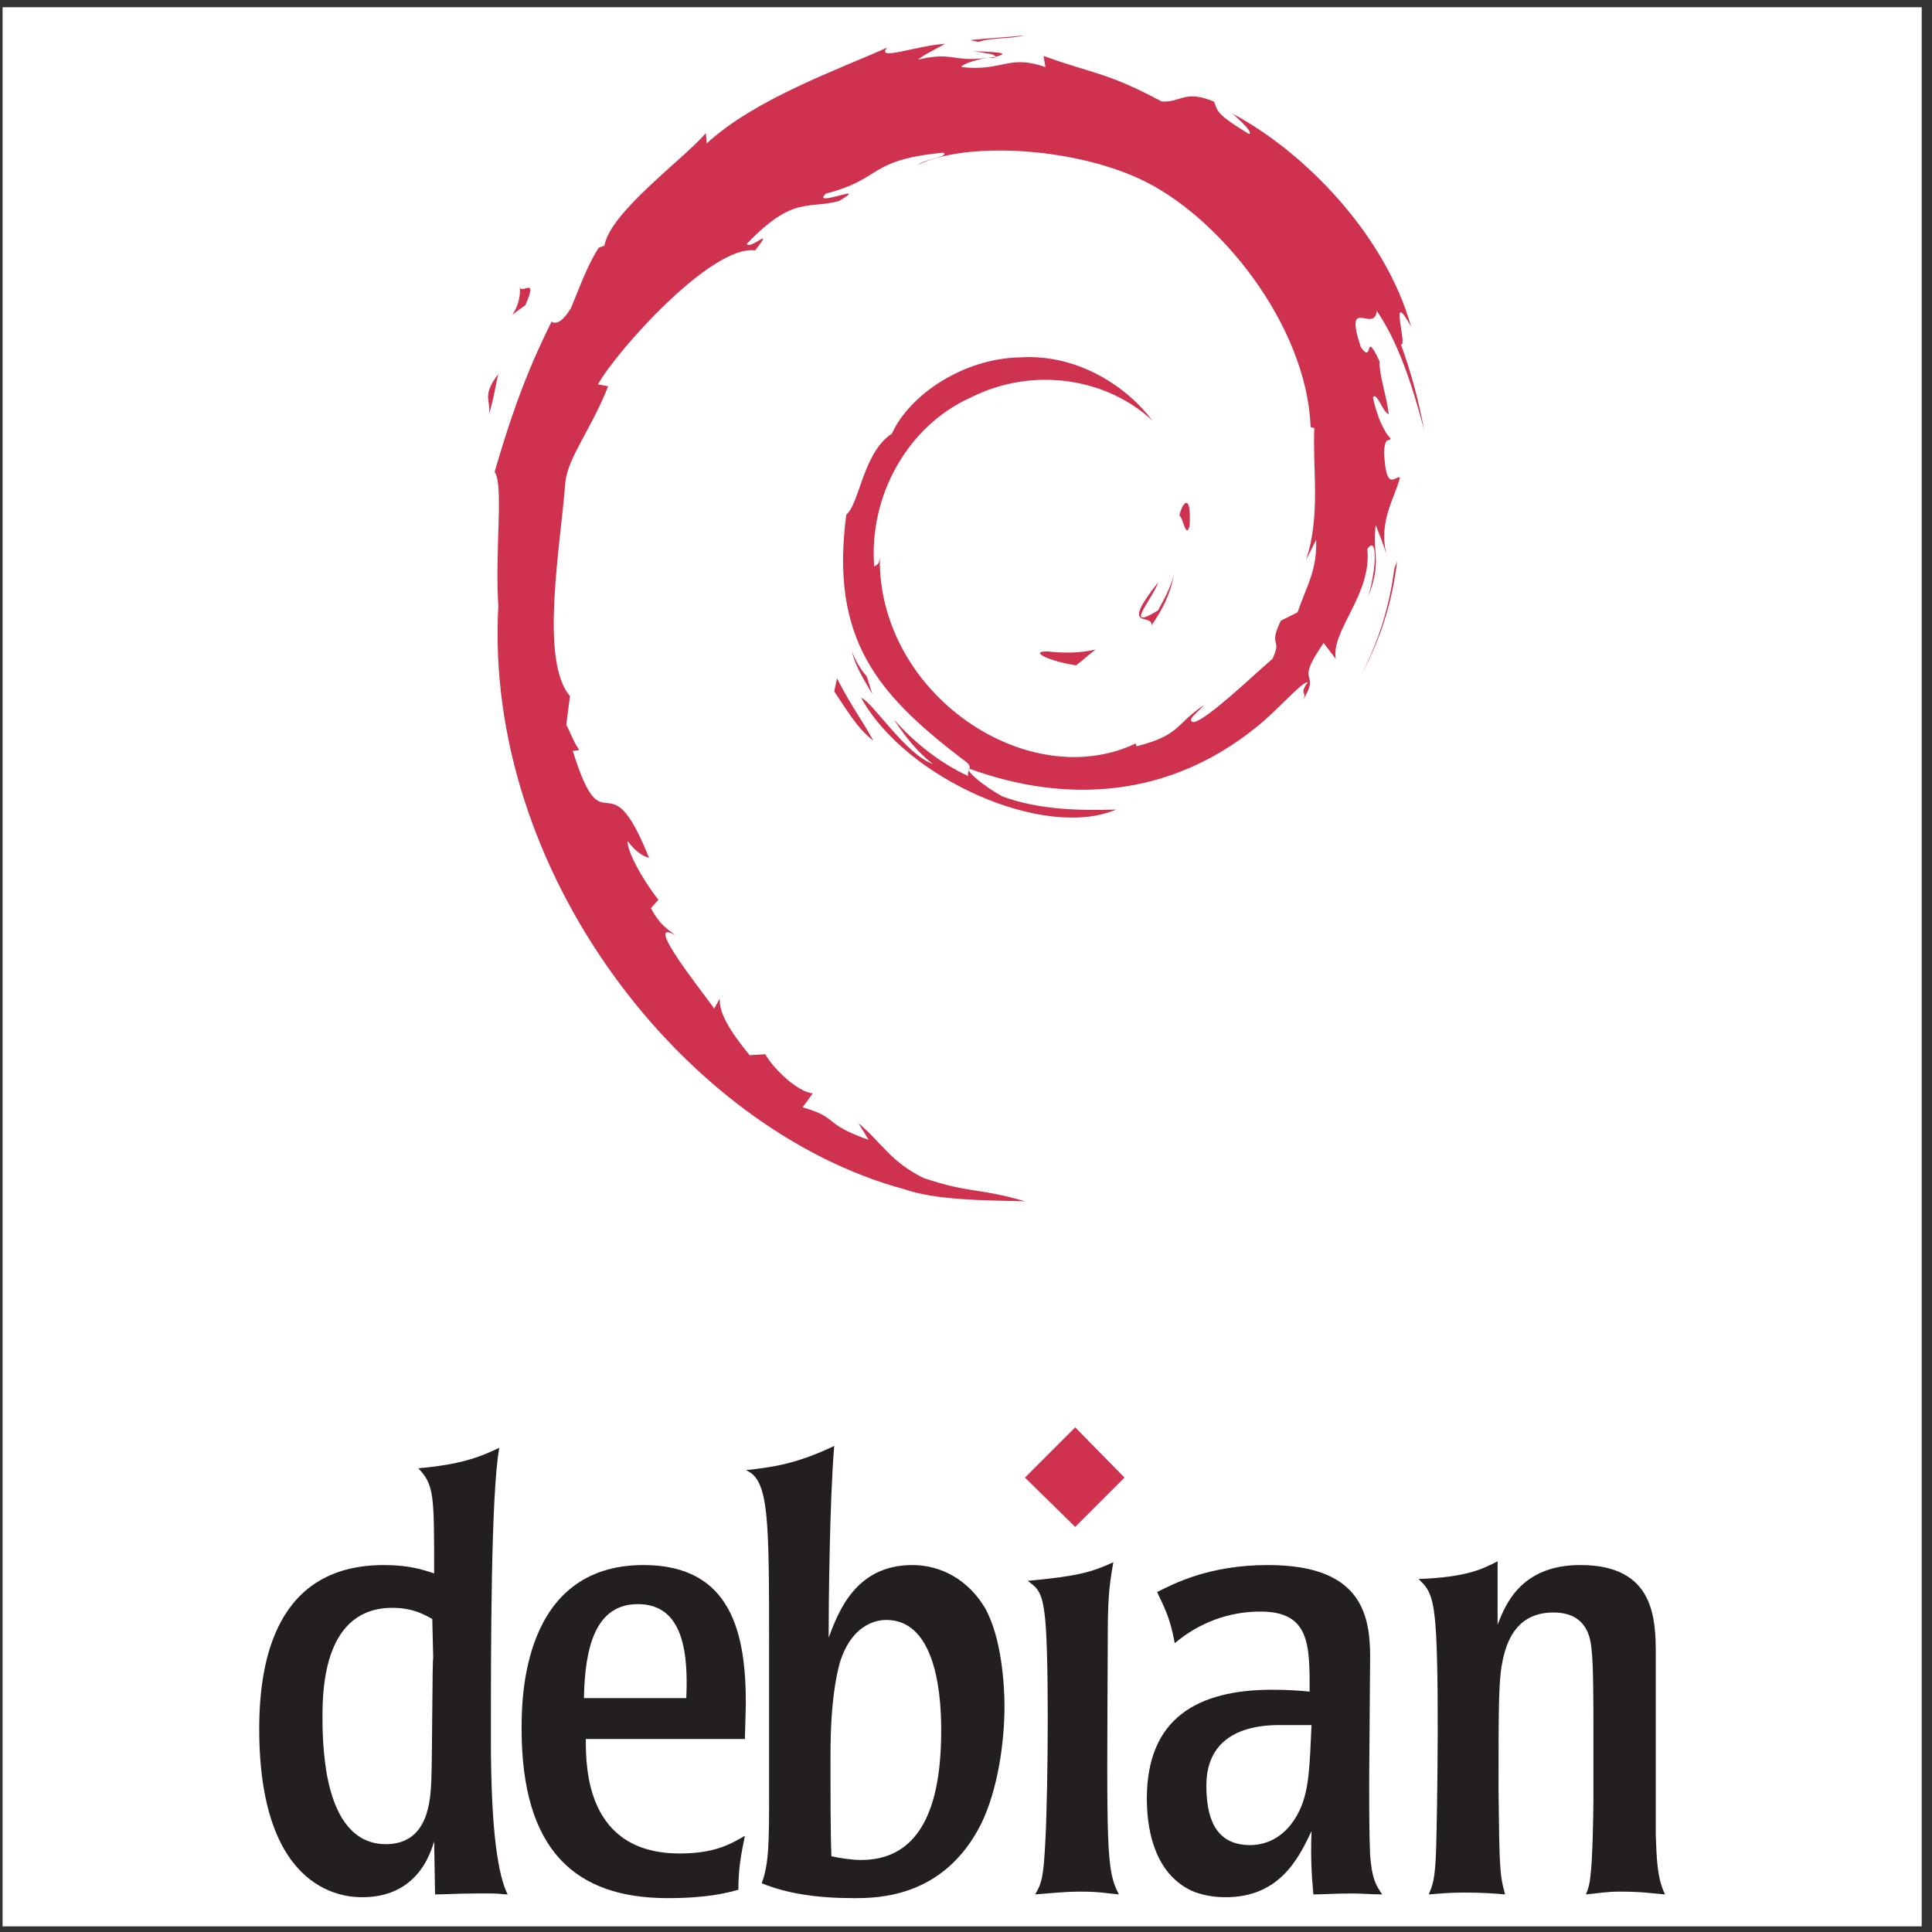 <?xml version="1.0" encoding="UTF-8" standalone="no"?>
<svg
   xmlns:dc="http://purl.org/dc/elements/1.1/"
   xmlns:cc="http://creativecommons.org/ns#"
   xmlns:rdf="http://www.w3.org/1999/02/22-rdf-syntax-ns#"
   xmlns:svg="http://www.w3.org/2000/svg"
   xmlns="http://www.w3.org/2000/svg"
   xmlns:sodipodi="http://sodipodi.sourceforge.net/DTD/sodipodi-0.dtd"
   xmlns:inkscape="http://www.inkscape.org/namespaces/inkscape"
   version="1.1"
   id="svg2"
   xml:space="preserve"
   width="258.667"
   height="258.667"
   viewBox="0 0 258.667 258.667"
   sodipodi:docname="debian.svg"
   inkscape:version="1.0.2 (e86c870879, 2021-01-15)"><rect x="0" y="0" width="258.667" height="258.667" fill="#333333" stroke="none"/><defs
     id="defs6" /><sodipodi:namedview
     pagecolor="#ffffff"
     bordercolor="#666666"
     borderopacity="1"
     objecttolerance="10"
     gridtolerance="10"
     guidetolerance="10"
     inkscape:pageopacity="0"
     inkscape:pageshadow="2"
     inkscape:window-width="1920"
     inkscape:window-height="1014"
     id="namedview4"
     showgrid="false"
     inkscape:zoom="3.2744847"
     inkscape:cx="129.33333"
     inkscape:cy="202.6273"
     inkscape:window-x="0"
     inkscape:window-y="21"
     inkscape:window-maximized="1"
     inkscape:current-layer="g12" /><g
     id="g10"
     inkscape:groupmode="layer"
     inkscape:label="ink_ext_XXXXXX"
     transform="matrix(1.333,0,0,-1.333,0,258.667)"><g
       id="g12"
       transform="scale(0.1)"><path
         d="M 2.598,1933.23 H 1930.16 V 5.668 H 2.598 V 1933.23"
         style="fill:#ffffff;fill-opacity:1;fill-rule:evenodd;stroke:none"
         id="path14" /><path
         d="m 1051.89,1286.24 c -19.63,0 3.74,-10.28 28.97,-14.01 7.47,5.6 13.08,11.21 19.62,15.88 -15.89,-3.73 -32.71,-3.73 -48.59,-1.87"
         style="fill:#cf324f;fill-opacity:1;fill-rule:evenodd;stroke:none"
         id="path16" /><path
         d="m 1156.55,1312.41 c 11.21,15.89 19.62,32.71 22.43,51.4 -2.81,-13.08 -9.35,-24.3 -15.89,-36.45 -36.45,-22.43 -3.74,14.02 0,28.04 -39.25,-49.53 -5.61,-29.91 -6.54,-42.99"
         style="fill:#cf324f;fill-opacity:1;fill-rule:evenodd;stroke:none"
         id="path18" /><path
         d="m 1194.86,1412.4 c 1.87,34.58 -7.47,23.37 -10.28,10.28 3.74,-1.87 6.55,-24.29 10.28,-10.28"
         style="fill:#cf324f;fill-opacity:1;fill-rule:evenodd;stroke:none"
         id="path20" /><path
         d="m 978.059,1889 c 11.214,-1.87 22.431,-2.8 21.492,-5.61 11.219,2.81 13.089,4.67 -21.492,5.61"
         style="fill:#cf324f;fill-opacity:1;fill-rule:evenodd;stroke:none"
         id="path22" /><path
         d="m 999.551,1883.39 -7.473,-0.94 h 6.543 z"
         style="fill:#cf324f;fill-opacity:1;fill-rule:evenodd;stroke:none"
         id="path24" /><path
         d="m 1321.96,1398.39 c 0.93,-30.84 -9.35,-45.8 -18.69,-72.9 l -16.82,-8.41 c -13.09,-27.1 1.86,-16.82 -8.41,-38.31 -21.5,-18.69 -64.49,-59.81 -78.5,-63.55 -10.29,0.94 6.53,12.15 9.34,16.82 -28.97,-19.62 -23.36,-29.9 -67.28,-41.11 l -0.94,2.8 c -108.4,-51.4 -258.855,49.53 -256.984,186.9 -0.938,-8.41 -2.805,-6.54 -5.61,-9.35 -5.605,70.09 32.711,141.11 97.192,170.08 63.542,31.78 137.372,18.69 182.222,-23.36 -24.29,32.71 -73.82,67.29 -132.7,63.55 -57.003,-0.94 -111.202,-37.39 -128.956,-76.63 -28.969,-18.69 -32.711,-71.03 -45.793,-81.3 -16.82,-126.16 32.707,-181.3 116.817,-245.78 13.082,-8.41 3.738,-10.28 5.605,-16.82 -28.035,13.09 -53.265,32.71 -74.762,57 11.215,-16.82 23.364,-32.7 39.25,-44.85 -27.101,9.35 -61.675,63.54 -71.957,66.35 44.856,-81.31 184.096,-142.98 256.056,-112.14 -33.65,-0.93 -75.7,-0.93 -114.01,13.08 -15.889,8.42 -37.382,25.24 -33.643,28.04 99.993,-36.45 201.853,-28.04 287.823,41.11 21.49,16.82 45.79,45.8 52.34,45.8 -10.28,-14.96 1.86,-7.48 -6.55,-20.57 22.43,34.58 -9.34,14.02 22.43,59.81 l 12.15,-15.88 c -4.67,28.97 36.44,64.48 31.77,110.27 9.35,14.01 10.28,-14.95 0.94,-47.66 14.01,36.44 3.73,42.05 7.47,71.96 3.74,-10.29 8.42,-20.56 11.22,-31.78 -9.35,35.51 8.41,58.88 13.08,79.44 -4.67,1.86 -14.02,-15.89 -15.88,25.23 0.93,17.75 5.6,9.34 6.53,14.02 -2.8,1.86 -12.14,14.95 -17.75,41.11 3.74,6.54 10.28,-15.88 15.89,-16.82 -2.81,21.5 -9.35,37.38 -9.35,53.27 -15.89,33.64 -5.61,-4.67 -18.69,14.01 -17.76,53.27 14.02,13.09 15.89,36.45 26.16,-37.38 41.12,-95.32 47.66,-119.61 -5.61,29.9 -13.09,57.93 -23.36,85.97 7.47,-3.74 -13.09,59.81 10.27,17.75 -25.23,90.65 -105.59,174.76 -179.42,214.01 9.35,-8.41 20.56,-18.69 16.82,-20.57 -37.38,22.43 -30.84,24.3 -35.51,32.71 -29.91,12.15 -31.77,-0.93 -52.33,0 -56.07,29.91 -67.29,27.1 -118.69,45.79 l 1.88,-11.21 c -37.38,13.09 -42.99,-4.67 -84.11,0 -1.867,1.87 13.086,7.48 26.168,9.34 -36.445,-4.67 -34.578,6.55 -70.09,-1.86 8.414,6.54 17.754,10.27 27.102,15.88 -28.969,-1.86 -70.086,-17.76 -57.938,-3.74 -47.66,-21.49 -132.703,-51.39 -181.297,-96.25 l -0.929,10.28 c -22.43,-26.17 -96.254,-79.43 -101.863,-113.07 l -5.606,-1.87 c -12.148,-18.69 -19.625,-41.12 -28.035,-60.75 -14.953,-25.23 -22.43,-9.34 -19.625,-14.01 -29.902,-59.81 -44.856,-109.34 -57.004,-150.46 9.344,-13.08 0,-81.3 3.738,-134.56 -14.953,-267.27 186.899,-526.126 407.442,-585.935 32.707,-11.214 80.367,-11.214 121.487,-12.148 -48.597,14.016 -54.202,7.473 -101.862,23.359 -33.641,16.825 -41.121,34.579 -65.414,55.137 l 10.277,-16.82 c -47.66,16.82 -28.035,21.492 -66.348,32.707 l 10.278,14.019 c -14.953,0.934 -40.184,25.231 -47.657,39.246 l -15.89,-0.933 c -20.555,25.23 -30.836,42.988 -29.903,57.004 l -5.605,-10.278 c -6.543,10.278 -73.828,93.452 -39.25,73.822 -6.543,5.61 -14.953,9.35 -24.297,27.1 l 7.477,8.41 c -16.821,21.5 -31.774,49.53 -30.84,58.88 9.344,-12.15 15.887,-14.95 21.492,-16.82 -42.051,105.59 -44.855,5.6 -76.629,107.46 l 6.543,0.94 c -5.605,7.47 -8.41,16.82 -13.086,25.23 l 3.742,28.97 c -30.84,35.51 -9.347,151.39 -4.672,214.93 2.801,25.23 26.164,53.27 42.985,96.25 l -10.278,1.88 c 19.622,34.57 114.008,140.17 157.926,134.56 20.563,26.17 -4.668,0 -8.41,6.54 46.727,48.6 60.746,34.58 92.52,42.99 33.64,19.63 -28.973,-7.48 -13.086,7.48 57.941,14.95 41.121,33.64 117.75,41.12 7.472,-3.74 -18.692,-6.55 -25.235,-12.15 48.598,23.36 153.262,17.75 222.412,-14.02 79.43,-36.45 168.21,-146.72 171.95,-249.51 l 3.74,-0.94 c -1.87,-41.11 6.54,-88.77 -8.41,-132.7 l 10.28,20.57"
         style="fill:#cf324f;fill-opacity:1;fill-rule:evenodd;stroke:none"
         id="path26" /><path
         d="m 840.688,1259.14 -2.805,-13.08 c 12.148,-17.76 22.43,-36.45 39.25,-49.53 -12.149,22.43 -20.559,31.77 -36.445,62.61"
         style="fill:#cf324f;fill-opacity:1;fill-rule:evenodd;stroke:none"
         id="path28" /><path
         d="m 870.594,1261.01 c -6.543,7.48 -11.215,15.89 -14.953,25.23 3.738,-15.88 13.082,-29.9 20.558,-42.98 l -5.605,17.75"
         style="fill:#cf324f;fill-opacity:1;fill-rule:evenodd;stroke:none"
         id="path30" /><path
         d="m 1403.26,1376.89 -2.81,-7.48 c -4.67,-37.37 -15.88,-73.82 -33.64,-107.46 19.63,35.51 31.78,74.76 36.45,114.94"
         style="fill:#cf324f;fill-opacity:1;fill-rule:evenodd;stroke:none"
         id="path32" /><path
         d="m 982.73,1898.34 c 13.086,4.68 31.77,2.8 45.79,6.54 -17.75,-1.86 -36.442,-2.8 -54.2,-4.67 l 8.41,-1.87"
         style="fill:#cf324f;fill-opacity:1;fill-rule:evenodd;stroke:none"
         id="path34" /><path
         d="m 522.023,1653.5 c 2.805,-28.03 -21.492,-38.31 5.61,-19.62 14.015,31.77 -5.61,8.41 -5.61,19.62"
         style="fill:#cf324f;fill-opacity:1;fill-rule:evenodd;stroke:none"
         id="path36" /><path
         d="m 491.188,1524.54 c 5.605,18.69 6.539,29.91 9.343,40.19 -16.824,-21.5 -7.476,-26.17 -9.343,-40.19"
         style="fill:#cf324f;fill-opacity:1;fill-rule:evenodd;stroke:none"
         id="path38" /><path
         d="m 435.113,275.117 c -0.929,0 -0.929,-97.187 -1.867,-122.422 -0.933,-20.558 -2.805,-64.476 -45.789,-64.476 -44.855,0 -56.07,51.394 -59.809,73.824 -3.738,24.297 -3.738,44.855 -3.738,54.199 0,28.973 1.871,109.336 70.086,109.336 20.563,0 31.774,-6.543 40.188,-11.215 z m -174.75,-71.023 c 0,-169.141 90.649,-169.141 103.731,-169.141 37.379,0 61.676,20.555 71.957,56.066 l 0.933,-53.266 c 11.215,0 22.43,0.934 41.118,0.934 6.543,0 12.148,0 16.82,0 5.609,0 10.281,-0.934 14.953,-0.934 -9.344,18.691 -16.82,61.676 -16.82,156.062 0,91.579 0,245.774 8.41,292.497 -21.492,-10.278 -40.184,-16.821 -81.301,-20.559 15.887,-16.82 15.887,-26.164 15.887,-105.598 -11.215,3.739 -25.231,8.41 -50.465,8.41 -107.465,0 -125.223,-94.386 -125.223,-164.472"
         style="fill:#231f20;fill-opacity:1;fill-rule:evenodd;stroke:none"
         id="path40" /><path
         d="m 586.504,234.934 c 0.937,50.461 11.215,94.382 54.203,94.382 46.723,0 50.461,-51.394 48.594,-94.382 z m 162.605,-5.61 c 0,70.09 -14.019,139.242 -102.796,139.242 -122.418,0 -122.418,-135.5 -122.418,-164.472 0,-122.418 54.199,-170.078 146.714,-170.078 41.118,0 60.743,5.606 71.02,8.41 0,22.43 2.805,35.512 6.543,54.203 -13.082,-7.477 -28.969,-17.758 -65.414,-17.758 -93.449,0 -94.387,85.039 -94.387,114.945 h 159.801 l 0.937,35.508"
         style="fill:#231f20;fill-opacity:1;fill-rule:evenodd;stroke:none"
         id="path42" /><path
         d="m 945.352,203.16 c 0,-56.07 -10.282,-130.828 -80.368,-130.828 -9.343,0 -21.492,1.867 -29.902,3.734 -0.934,21.496 -0.934,58.875 -0.934,101.864 0,52.332 5.606,78.5 9.344,92.515 13.082,42.051 41.117,42.985 46.727,42.985 45.789,0 55.133,-63.543 55.133,-110.27 z M 772.469,137.742 c 0,-44.855 0,-70.086 -7.477,-88.773 25.235,-10.281 55.137,-14.953 92.516,-14.953 23.363,0 90.644,0 128.027,74.761 16.825,34.575 23.365,82.235 23.365,117.746 0,21.493 -2.81,69.153 -19.627,99.055 -16.82,28.035 -43.921,42.988 -72.89,42.988 -57.942,0 -74.762,-48.593 -84.106,-72.89 0,29.902 0.934,137.371 5.606,192.508 -39.246,-18.692 -63.543,-21.496 -88.774,-24.301 23.36,-9.34 23.36,-48.59 23.36,-178.488 V 137.742"
         style="fill:#231f20;fill-opacity:1;fill-rule:evenodd;stroke:none"
         id="path44" /><path
         d="m 1123.84,37.754 c -11.21,0.934 -19.63,2.805 -37.38,2.805 -19.62,0 -32.71,-1.871 -46.73,-2.805 6.55,11.215 8.41,16.82 10.29,55.133 2.8,54.203 3.73,197.183 -0.94,227.086 -2.8,23.363 -8.41,26.168 -16.82,32.707 49.53,4.672 63.54,8.41 85.97,18.691 -4.67,-26.168 -5.6,-39.25 -5.6,-79.433 -0.94,-207.461 -1.87,-229.887 11.21,-254.184"
         style="fill:#231f20;fill-opacity:1;fill-rule:evenodd;stroke:none"
         id="path46" /><path
         d="m 1317.28,207.832 c -1.87,-38.312 -1.87,-64.48 -12.14,-85.973 -13.09,-27.101 -33.65,-34.578 -49.53,-34.578 -36.45,0 -43.93,29.907 -43.93,59.809 0,56.07 50.47,60.742 72.89,60.742 z m -165.4,-73.824 c 0,-38.317 11.21,-76.629 44.85,-92.516 14.95,-6.539 29.91,-6.539 34.58,-6.539 55.14,0 73.83,41.113 85.97,66.348 -0.93,-27.102 0,-42.989 1.87,-63.547 10.28,0 21.49,0.934 39.25,0.934 10.28,0 19.62,-0.934 29.9,-0.934 -6.54,9.344 -10.28,15.887 -12.14,39.25 -0.94,22.426 -0.94,45.789 -0.94,77.562 l 0.94,122.418 c 0,45.793 -12.15,91.582 -102.8,91.582 -58.88,0 -94.38,-18.687 -111.2,-27.097 6.54,-14.02 13.08,-25.235 17.75,-51.399 24.3,20.555 54.2,31.77 85.97,31.77 49.53,0 49.53,-32.707 49.53,-80.363 -11.21,0.933 -20.55,1.867 -37.37,1.867 -75.7,0 -126.16,-28.973 -126.16,-109.336"
         style="fill:#231f20;fill-opacity:1;fill-rule:evenodd;stroke:none"
         id="path48" /><path
         d="m 1663.05,96.629 c 0.93,-20.562 0.93,-42.055 9.34,-58.875 -13.08,0.934 -21.49,2.805 -45.79,2.805 -14.02,0 -22.43,-1.871 -33.64,-2.805 2.8,7.477 3.74,10.281 4.67,20.559 1.87,14.02 2.8,59.809 2.8,76.629 v 64.481 c 0,28.969 0,69.152 -1.86,84.105 -0.94,10.278 -3.74,37.379 -38.32,37.379 -34.57,0 -45.79,-25.23 -50.46,-45.789 -4.67,-20.558 -4.67,-43.922 -4.67,-132.699 0.93,-76.629 0.93,-84.106 6.54,-104.664 -10.28,0.934 -22.43,1.867 -41.12,1.867 -14.02,0 -23.36,-0.934 -35.51,-1.867 3.74,9.344 6.54,14.02 7.47,47.66 0.94,32.707 3.74,195.309 -1.86,233.621 -2.81,24.301 -9.35,28.973 -15.89,35.516 49.53,1.867 64.48,10.277 79.43,17.754 v -63.547 c 7.48,18.691 22.43,59.808 83.17,59.808 74.76,0 75.7,-54.203 75.7,-90.644 V 96.629"
         style="fill:#231f20;fill-opacity:1;fill-rule:evenodd;stroke:none"
         id="path50" /><path
         d="m 1129.45,456.41 -49.53,-49.531 -50.46,49.531 50.46,50.461 49.53,-50.461"
         style="fill:#cf324f;fill-opacity:1;fill-rule:evenodd;stroke:none"
         id="path52" /></g></g></svg>
